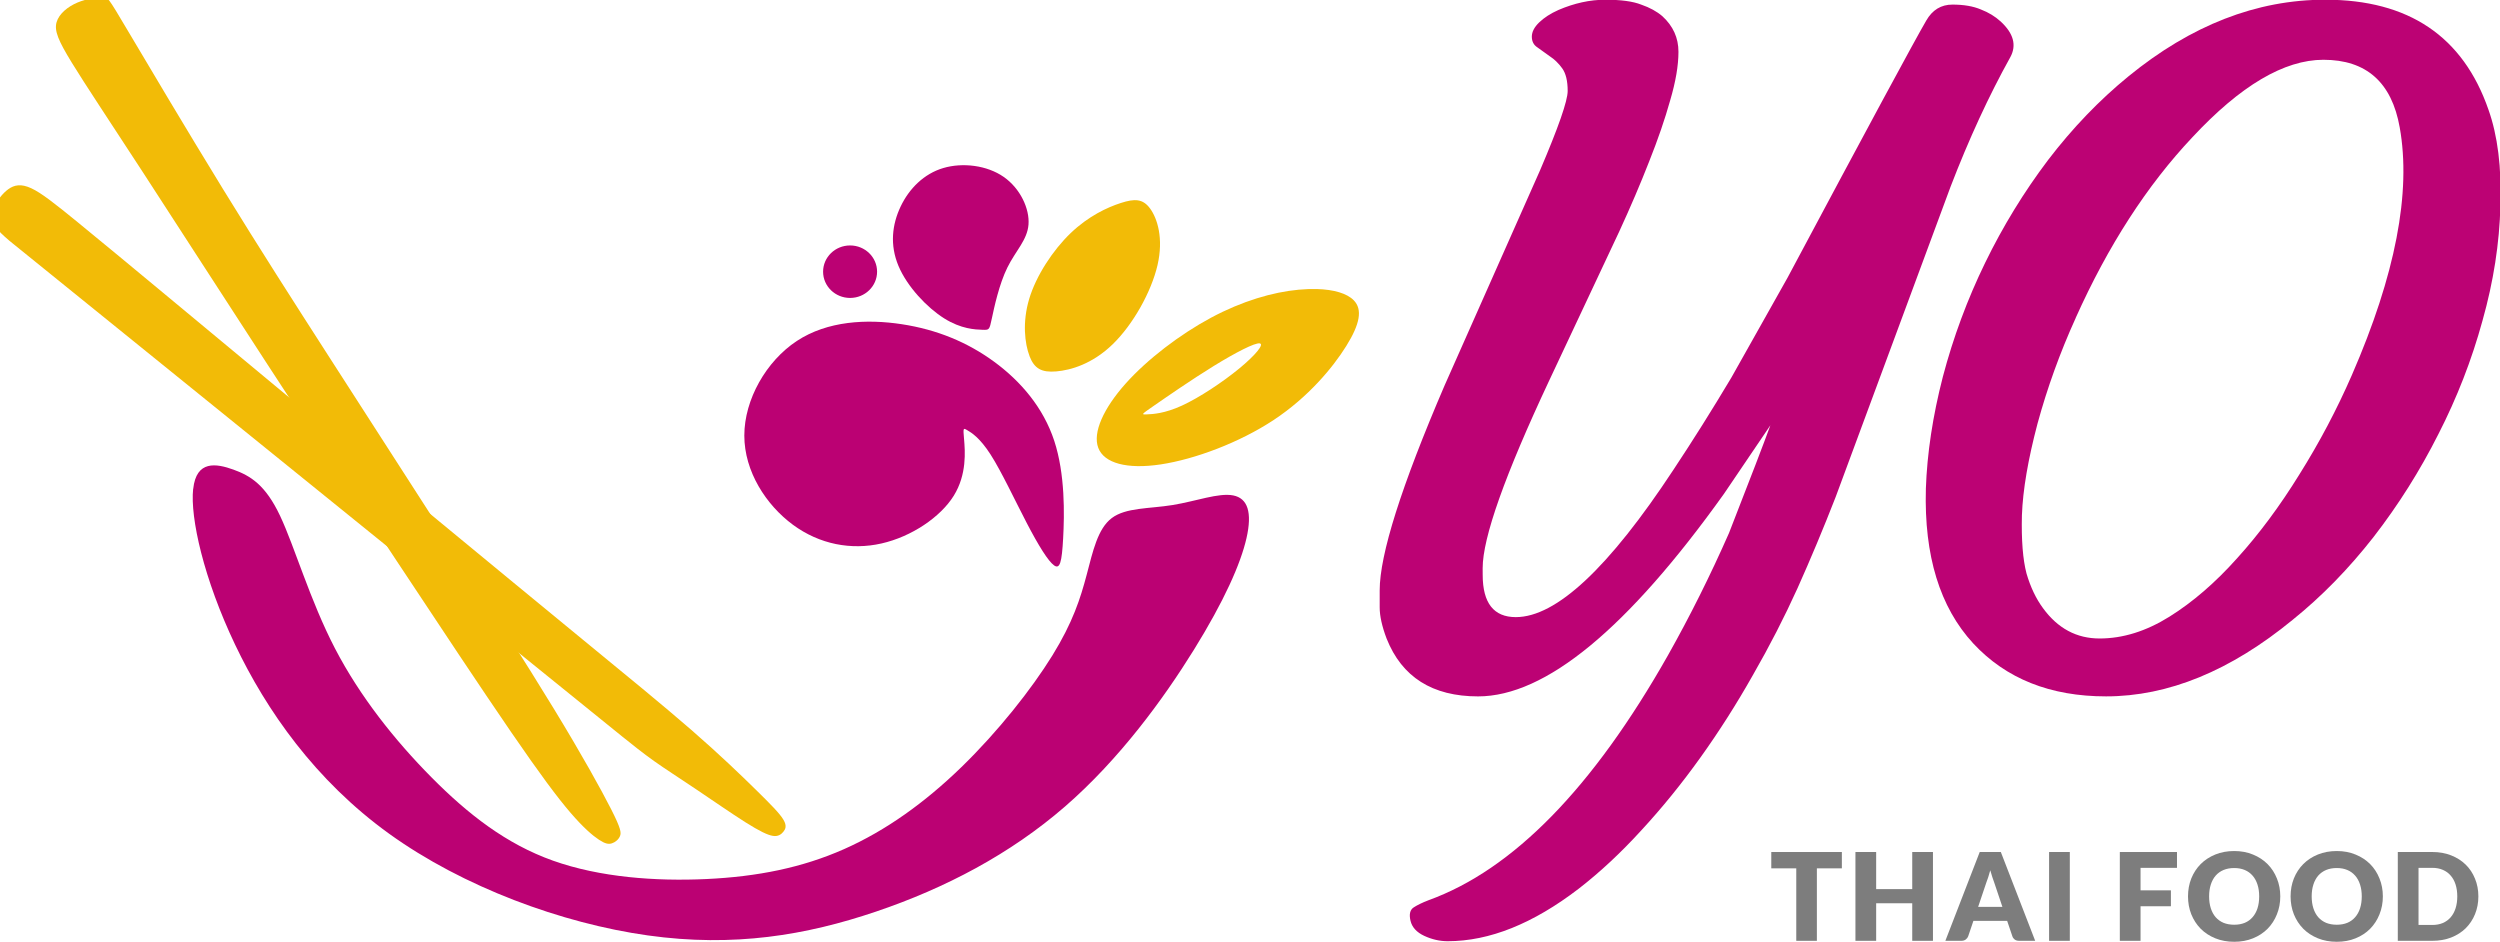 <?xml version="1.0" encoding="UTF-8" standalone="no"?>
<!-- Created with Inkscape (http://www.inkscape.org/) -->

<svg
   xmlns:dc="http://purl.org/dc/elements/1.1/"
   xmlns:cc="http://creativecommons.org/ns#"
   xmlns:rdf="http://www.w3.org/1999/02/22-rdf-syntax-ns#"
   xmlns:svg="http://www.w3.org/2000/svg"
   xmlns="http://www.w3.org/2000/svg"
   xmlns:sodipodi="http://sodipodi.sourceforge.net/DTD/sodipodi-0.dtd"
   xmlns:inkscape="http://www.inkscape.org/namespaces/inkscape"
   width="266.006mm"
   height="100.25mm"
   viewBox="0 0 266.006 100.25"
   version="1.1"
   id="svg8"
   inkscape:version="0.92.2 5c3e80d, 2017-08-06"
   sodipodi:docname="logo-yo-long-plain.svg"
   inkscape:export-filename="/Users/xenia/Box Sync/offix/Projekte/Yo Thai Food/CI/Logo/logo-yo-long.png"
   inkscape:export-xdpi="95.519455"
   inkscape:export-ydpi="95.519455">
  <defs
     id="defs2">
    <inkscape:path-effect
       only_selected="false"
       apply_with_weight="true"
       apply_no_weight="true"
       helper_size="0"
       steps="2"
       weight="33.333"
       is_visible="true"
       id="path-effect912"
       effect="bspline" />
    <inkscape:path-effect
       only_selected="false"
       apply_with_weight="true"
       apply_no_weight="true"
       helper_size="0"
       steps="2"
       weight="33.333"
       is_visible="true"
       id="path-effect906"
       effect="bspline" />
    <inkscape:path-effect
       only_selected="false"
       apply_with_weight="true"
       apply_no_weight="true"
       helper_size="0"
       steps="2"
       weight="33.333"
       is_visible="true"
       id="path-effect900"
       effect="bspline" />
    <inkscape:path-effect
       only_selected="false"
       apply_with_weight="true"
       apply_no_weight="true"
       helper_size="0"
       steps="2"
       weight="33.333"
       is_visible="true"
       id="path-effect896"
       effect="bspline" />
    <inkscape:path-effect
       effect="bspline"
       id="path-effect892"
       is_visible="true"
       weight="33.333"
       steps="2"
       helper_size="0"
       apply_no_weight="true"
       apply_with_weight="true"
       only_selected="false" />
    <inkscape:path-effect
       effect="bspline"
       id="path-effect888"
       is_visible="true"
       weight="33.333"
       steps="2"
       helper_size="0"
       apply_no_weight="true"
       apply_with_weight="true"
       only_selected="false" />
    <inkscape:path-effect
       effect="bspline"
       id="path-effect884"
       is_visible="true"
       weight="33.333"
       steps="2"
       helper_size="0"
       apply_no_weight="true"
       apply_with_weight="true"
       only_selected="false" />
    <inkscape:path-effect
       effect="bspline"
       id="path-effect880"
       is_visible="true"
       weight="33.333"
       steps="2"
       helper_size="0"
       apply_no_weight="true"
       apply_with_weight="true"
       only_selected="false" />
    <inkscape:path-effect
       only_selected="false"
       apply_with_weight="true"
       apply_no_weight="true"
       helper_size="0"
       steps="2"
       weight="33.333"
       is_visible="true"
       id="path-effect1098"
       effect="bspline" />
    <inkscape:path-effect
       only_selected="false"
       apply_with_weight="true"
       apply_no_weight="true"
       helper_size="0"
       steps="2"
       weight="33.333"
       is_visible="true"
       id="path-effect1094"
       effect="bspline" />
    <inkscape:path-effect
       effect="bspline"
       id="path-effect1090"
       is_visible="true"
       weight="33.333"
       steps="2"
       helper_size="0"
       apply_no_weight="true"
       apply_with_weight="true"
       only_selected="false" />
    <inkscape:path-effect
       effect="bspline"
       id="path-effect1084"
       is_visible="true"
       weight="33.333"
       steps="2"
       helper_size="0"
       apply_no_weight="true"
       apply_with_weight="true"
       only_selected="false" />
    <inkscape:path-effect
       effect="bspline"
       id="path-effect1080"
       is_visible="true"
       weight="33.333"
       steps="2"
       helper_size="0"
       apply_no_weight="true"
       apply_with_weight="true"
       only_selected="false" />
    <inkscape:path-effect
       effect="bspline"
       id="path-effect1076"
       is_visible="true"
       weight="33.333"
       steps="2"
       helper_size="0"
       apply_no_weight="true"
       apply_with_weight="true"
       only_selected="false" />
    <inkscape:path-effect
       effect="bspline"
       id="path-effect1072"
       is_visible="true"
       weight="33.333"
       steps="2"
       helper_size="0"
       apply_no_weight="true"
       apply_with_weight="true"
       only_selected="false" />
    <inkscape:path-effect
       effect="bspline"
       id="path-effect1068"
       is_visible="true"
       weight="33.333"
       steps="2"
       helper_size="0"
       apply_no_weight="true"
       apply_with_weight="true"
       only_selected="false" />
    <inkscape:path-effect
       effect="bspline"
       id="path-effect963"
       is_visible="true"
       weight="33.333"
       steps="2"
       helper_size="0"
       apply_no_weight="true"
       apply_with_weight="true"
       only_selected="false" />
    <inkscape:path-effect
       effect="bspline"
       id="path-effect959"
       is_visible="true"
       weight="33.333"
       steps="2"
       helper_size="0"
       apply_no_weight="true"
       apply_with_weight="true"
       only_selected="false" />
    <inkscape:path-effect
       effect="bspline"
       id="path-effect955"
       is_visible="true"
       weight="33.333"
       steps="2"
       helper_size="0"
       apply_no_weight="true"
       apply_with_weight="true"
       only_selected="false" />
    <inkscape:path-effect
       effect="bspline"
       id="path-effect950"
       is_visible="true"
       weight="33.333"
       steps="2"
       helper_size="0"
       apply_no_weight="true"
       apply_with_weight="true"
       only_selected="false" />
    <inkscape:path-effect
       only_selected="false"
       apply_with_weight="true"
       apply_no_weight="true"
       helper_size="0"
       steps="2"
       weight="33.333"
       is_visible="true"
       id="path-effect944"
       effect="bspline" />
    <inkscape:path-effect
       effect="bspline"
       id="path-effect940"
       is_visible="true"
       weight="33.333"
       steps="2"
       helper_size="0"
       apply_no_weight="true"
       apply_with_weight="true"
       only_selected="false" />
    <inkscape:path-effect
       effect="bspline"
       id="path-effect936"
       is_visible="true"
       weight="33.333"
       steps="2"
       helper_size="0"
       apply_no_weight="true"
       apply_with_weight="true"
       only_selected="false" />
    <inkscape:path-effect
       effect="bspline"
       id="path-effect932"
       is_visible="true"
       weight="33.333"
       steps="2"
       helper_size="0"
       apply_no_weight="true"
       apply_with_weight="true"
       only_selected="false" />
    <inkscape:path-effect
       effect="bspline"
       id="path-effect928"
       is_visible="true"
       weight="33.333"
       steps="2"
       helper_size="0"
       apply_no_weight="true"
       apply_with_weight="true"
       only_selected="false" />
    <inkscape:path-effect
       effect="bspline"
       id="path-effect924"
       is_visible="true"
       weight="33.333"
       steps="2"
       helper_size="0"
       apply_no_weight="true"
       apply_with_weight="true"
       only_selected="false" />
  </defs>
  <sodipodi:namedview
     id="base"
     pagecolor="#ffffff"
     bordercolor="#666666"
     borderopacity="1.0"
     inkscape:pageopacity="0.0"
     inkscape:pageshadow="2"
     inkscape:zoom="0.35"
     inkscape:cx="400"
     inkscape:cy="560"
     inkscape:document-units="mm"
     inkscape:current-layer="g906"
     showgrid="false"
     inkscape:measure-start="329.31,478.812"
     inkscape:measure-end="337.391,479.822"
     showguides="true"
     inkscape:guide-bbox="true"
     fit-margin-top="0"
     fit-margin-left="0"
     fit-margin-right="0"
     fit-margin-bottom="0">
    <sodipodi:guide
       position="642.993,62.751"
       orientation="1,0"
       id="guide1052"
       inkscape:locked="false" />
  </sodipodi:namedview>
  <g
     inkscape:label="Layer 1"
     inkscape:groupmode="layer"
     id="layer1"
     transform="translate(101.354,-136.281)">
    <g
       id="g1128"
       transform="matrix(2.092,0,0,2.092,387.28,-157.677)">
      <g
         id="g1139"
         transform="matrix(0.688,0,0,0.688,-46.574,37.649)"
         style="fill:#d10002;fill-opacity:1">
        <g
           id="g1073"
           inkscape:export-xdpi="289.46674"
           inkscape:export-ydpi="289.46674">
          <g
             id="g906">
            <g
               aria-label="YO"
               transform="scale(1.016,0.984)"
               style="font-style:normal;font-variant:normal;font-weight:bold;font-stretch:normal;font-size:68.494px;line-height:1.25;font-family:Chalkboard;-inkscape-font-specification:'Chalkboard Bold';letter-spacing:0px;word-spacing:0px;fill:#bb0173;fill-opacity:0.992;stroke:none;stroke-width:3.425"
               id="text987">
              <path
                 d="m -159.636,195.133 q 0,3.177 2.408,3.177 4.415,0 11.471,-11.07 2.107,-3.278 4.214,-6.923 l 4.08,-7.491 q 8.762,-16.956 10.1,-19.331 0.669,-1.204 1.906,-1.204 1.237,0 2.074,0.368 0.836,0.334 1.438,0.903 1.405,1.338 0.702,2.676 -2.341,4.348 -4.348,9.732 l -8.361,23.311 q -1.338,3.545 -2.776,6.856 -1.438,3.278 -3.244,6.522 -1.773,3.244 -3.813,6.187 -2.04,2.943 -4.281,5.451 -2.241,2.542 -4.582,4.415 -4.983,3.946 -9.532,3.946 -0.87,0 -1.706,-0.401 -0.836,-0.401 -1.003,-1.137 -0.167,-0.736 0.234,-1.003 0.401,-0.268 1.07,-0.535 9.231,-3.445 17.424,-18.394 2.408,-4.415 4.448,-9.197 2.341,-6.187 3.01,-8.093 l -3.378,5.15 q -10.535,15.217 -17.893,15.217 -4.983,0 -6.655,-4.348 -0.502,-1.371 -0.502,-2.341 v -1.271 q 0,-4.047 4.716,-15.384 l 6.956,-16.187 q 2.007,-4.849 2.007,-5.953 0,-1.137 -0.401,-1.706 -0.401,-0.569 -0.903,-0.903 l -0.903,-0.669 q -0.401,-0.268 -0.401,-0.803 0,-0.535 0.535,-1.07 0.535,-0.535 1.405,-0.936 1.739,-0.769 3.411,-0.769 1.706,0 2.609,0.368 0.936,0.334 1.538,0.87 1.171,1.104 1.171,2.676 0,1.538 -0.602,3.645 -0.569,2.107 -1.538,4.615 -0.936,2.475 -2.174,5.251 l -5.084,11.17 q -4.849,10.669 -4.849,14.113 z"
                 style="font-style:normal;font-variant:normal;font-weight:normal;font-stretch:normal;font-family:Courgette;-inkscape-font-specification:Courgette;fill:#bb0173;fill-opacity:0.992;stroke-width:3.425"
                 id="path858" />
              <path
                 d="m -127.39,188.679 q 0.134,-4.013 1.237,-8.428 1.137,-4.448 3.077,-8.562 1.94,-4.114 4.582,-7.726 2.676,-3.612 5.853,-6.287 6.823,-5.752 14.314,-5.752 9.097,0 11.873,8.261 1.003,2.91 0.87,7.19 -0.1,4.247 -1.304,8.662 -1.171,4.415 -3.211,8.528 -2.007,4.114 -4.716,7.726 -2.709,3.579 -5.886,6.221 -6.789,5.752 -13.578,5.752 -6.087,0 -9.665,-3.98 -3.645,-4.08 -3.445,-11.605 z m 10.903,-12.843 q -1.706,3.88 -2.776,7.926 -1.037,4.047 -1.137,6.889 -0.067,2.809 0.334,4.381 0.435,1.538 1.204,2.609 1.605,2.274 4.114,2.274 2.542,0 5.083,-1.639 2.542,-1.639 4.916,-4.381 2.408,-2.742 4.548,-6.321 2.174,-3.579 3.813,-7.458 4.749,-11.271 3.478,-18.595 -0.87,-5.084 -5.552,-5.084 -4.281,0 -9.532,5.819 -4.95,5.418 -8.495,13.578 z"
                 style="font-style:normal;font-variant:normal;font-weight:normal;font-stretch:normal;font-family:Courgette;-inkscape-font-specification:Courgette;fill:#bb0173;fill-opacity:0.992;stroke-width:3.425"
                 id="path860" />
            </g>
            <g
               aria-label="THAI FOOD"
               style="font-style:normal;font-variant:normal;font-weight:bold;font-stretch:normal;font-size:9.011px;line-height:1.25;font-family:Chalkboard;-inkscape-font-specification:'Chalkboard Bold';letter-spacing:0px;word-spacing:0px;fill:#7d7d7d;fill-opacity:1;stroke:none;stroke-width:0.451"
               id="text991">
              <path
                 d="m -135.638,212.501 v 1.208 h -1.847 v 5.357 h -1.523 v -5.357 h -1.847 v -1.208 z"
                 style="font-style:normal;font-variant:normal;font-weight:900;font-stretch:normal;font-family:Lato;-inkscape-font-specification:'Lato Heavy';letter-spacing:0.367px;fill:#7d7d7d;fill-opacity:1;stroke-width:0.451"
                 id="path863" />
              <path
                 d="m -128.903,219.066 h -1.532 v -2.776 h -2.667 v 2.776 h -1.532 v -6.565 h 1.532 v 2.744 h 2.667 v -2.744 h 1.532 z"
                 style="font-style:normal;font-variant:normal;font-weight:900;font-stretch:normal;font-family:Lato;-inkscape-font-specification:'Lato Heavy';letter-spacing:0.367px;fill:#7d7d7d;fill-opacity:1;stroke-width:0.451"
                 id="path865" />
              <path
                 d="m -121.346,219.066 h -1.18 q -0.198,0 -0.329,-0.09 -0.126,-0.095 -0.176,-0.239 l -0.387,-1.144 h -2.496 l -0.387,1.144 q -0.045,0.126 -0.176,0.23 -0.131,0.099 -0.32,0.099 h -1.19 l 2.541,-6.565 h 1.559 z m -4.217,-2.51 h 1.793 l -0.604,-1.798 q -0.059,-0.171 -0.14,-0.401 -0.077,-0.234 -0.153,-0.505 -0.072,0.275 -0.149,0.509 -0.077,0.234 -0.144,0.406 z"
                 style="font-style:normal;font-variant:normal;font-weight:900;font-stretch:normal;font-family:Lato;-inkscape-font-specification:'Lato Heavy';letter-spacing:0.367px;fill:#7d7d7d;fill-opacity:1;stroke-width:0.451"
                 id="path867" />
              <path
                 d="m -118.786,219.066 h -1.532 v -6.565 h 1.532 z"
                 style="font-style:normal;font-variant:normal;font-weight:900;font-stretch:normal;font-family:Lato;-inkscape-font-specification:'Lato Heavy';letter-spacing:0.367px;fill:#7d7d7d;fill-opacity:1;stroke-width:0.451"
                 id="path869" />
              <path
                 d="m -110.863,212.501 v 1.171 h -2.694 v 1.663 h 2.244 v 1.176 h -2.244 v 2.555 h -1.532 v -6.565 z"
                 style="font-style:normal;font-variant:normal;font-weight:900;font-stretch:normal;font-family:Lato;-inkscape-font-specification:'Lato Heavy';letter-spacing:0.367px;fill:#7d7d7d;fill-opacity:1;stroke-width:0.451"
                 id="path871" />
              <path
                 d="m -103.227,215.781 q 0,0.712 -0.248,1.325 -0.243,0.613 -0.689,1.068 -0.446,0.451 -1.077,0.707 -0.626,0.257 -1.392,0.257 -0.766,0 -1.397,-0.257 -0.631,-0.257 -1.081,-0.707 -0.446,-0.455 -0.694,-1.068 -0.243,-0.613 -0.243,-1.325 0,-0.712 0.243,-1.325 0.248,-0.613 0.694,-1.063 0.451,-0.451 1.081,-0.707 0.631,-0.257 1.397,-0.257 0.766,0 1.392,0.261 0.631,0.257 1.077,0.707 0.446,0.451 0.689,1.063 0.248,0.613 0.248,1.32 z m -1.559,0 q 0,-0.487 -0.126,-0.874 -0.126,-0.392 -0.365,-0.662 -0.234,-0.27 -0.577,-0.415 -0.342,-0.144 -0.779,-0.144 -0.442,0 -0.788,0.144 -0.342,0.144 -0.581,0.415 -0.234,0.27 -0.36,0.662 -0.126,0.387 -0.126,0.874 0,0.491 0.126,0.883 0.126,0.387 0.36,0.658 0.239,0.27 0.581,0.415 0.347,0.14 0.788,0.14 0.437,0 0.779,-0.14 0.342,-0.144 0.577,-0.415 0.239,-0.27 0.365,-0.658 0.126,-0.392 0.126,-0.883 z"
                 style="font-style:normal;font-variant:normal;font-weight:900;font-stretch:normal;font-family:Lato;-inkscape-font-specification:'Lato Heavy';letter-spacing:0.367px;fill:#7d7d7d;fill-opacity:1;stroke-width:0.451"
                 id="path873" />
              <path
                 d="m -95.644,215.781 q 0,0.712 -0.248,1.325 -0.243,0.613 -0.689,1.068 -0.446,0.451 -1.077,0.707 -0.626,0.257 -1.392,0.257 -0.766,0 -1.397,-0.257 -0.631,-0.257 -1.081,-0.707 -0.446,-0.455 -0.694,-1.068 -0.243,-0.613 -0.243,-1.325 0,-0.712 0.243,-1.325 0.248,-0.613 0.694,-1.063 0.451,-0.451 1.081,-0.707 0.631,-0.257 1.397,-0.257 0.766,0 1.392,0.261 0.631,0.257 1.077,0.707 0.446,0.451 0.689,1.063 0.248,0.613 0.248,1.32 z m -1.559,0 q 0,-0.487 -0.126,-0.874 -0.126,-0.392 -0.365,-0.662 -0.234,-0.27 -0.577,-0.415 -0.342,-0.144 -0.779,-0.144 -0.442,0 -0.788,0.144 -0.342,0.144 -0.581,0.415 -0.234,0.27 -0.36,0.662 -0.126,0.387 -0.126,0.874 0,0.491 0.126,0.883 0.126,0.387 0.36,0.658 0.239,0.27 0.581,0.415 0.347,0.14 0.788,0.14 0.437,0 0.779,-0.14 0.342,-0.144 0.577,-0.415 0.239,-0.27 0.365,-0.658 0.126,-0.392 0.126,-0.883 z"
                 style="font-style:normal;font-variant:normal;font-weight:900;font-stretch:normal;font-family:Lato;-inkscape-font-specification:'Lato Heavy';letter-spacing:0.367px;fill:#7d7d7d;fill-opacity:1;stroke-width:0.451"
                 id="path875" />
              <path
                 d="m -88.583,215.781 q 0,0.712 -0.248,1.316 -0.243,0.599 -0.689,1.041 -0.446,0.437 -1.077,0.685 -0.626,0.243 -1.392,0.243 h -2.55 v -6.565 h 2.55 q 0.766,0 1.392,0.248 0.631,0.248 1.077,0.685 0.446,0.437 0.689,1.041 0.248,0.599 0.248,1.307 z m -1.559,0 q 0,-0.487 -0.126,-0.879 -0.126,-0.392 -0.365,-0.662 -0.234,-0.275 -0.577,-0.419 -0.342,-0.149 -0.779,-0.149 h -1.018 v 4.222 h 1.018 q 0.437,0 0.779,-0.144 0.342,-0.149 0.577,-0.419 0.239,-0.275 0.365,-0.667 0.126,-0.392 0.126,-0.883 z"
                 style="font-style:normal;font-variant:normal;font-weight:900;font-stretch:normal;font-family:Lato;-inkscape-font-specification:'Lato Heavy';letter-spacing:0.367px;fill:#7d7d7d;fill-opacity:1;stroke-width:0.451"
                 id="path877" />
            </g>
            <g
               id="g1019"
               transform="matrix(2.049,0,0,2.049,282.443,-30.964)">
              <g
                 style="fill:#f2bb07;fill-opacity:1;stroke:none"
                 transform="matrix(-0.133,0.23,-0.23,-0.133,-186.725,260.168)"
                 id="g1000">
                <g
                   transform="rotate(-16.627,-597.658,772.513)"
                   id="g998"
                   style="fill:#f2bb07;fill-opacity:1">
                  <path
                     style="fill:#f2bb07;fill-opacity:1;stroke:none;stroke-width:2.463;stroke-linecap:butt;stroke-linejoin:miter;stroke-miterlimit:4;stroke-dasharray:none;stroke-opacity:1"
                     d="m -329.338,651.412 c -0.506,0.976 -0.966,1.862 -1.584,2.43 -0.618,0.567 -1.371,0.771 -2.322,0.634 -0.951,-0.136 -2.1,-0.613 -2.869,-1.277 -0.769,-0.665 -1.154,-1.51 -0.858,-2.993 0.296,-1.483 1.276,-3.6 3.055,-7.277 1.78,-3.677 4.335,-8.865 7.051,-14.359 2.716,-5.495 5.537,-11.183 9.111,-18.439 3.574,-7.256 7.879,-16.037 11.896,-24.233 4.017,-8.196 7.789,-15.896 11.1,-22.697 3.312,-6.801 6.143,-12.659 8.554,-17.272 2.412,-4.613 4.384,-7.938 5.857,-10.385 1.474,-2.447 2.393,-3.924 3.11,-4.612 0.717,-0.688 1.204,-0.541 1.592,-0.354 0.389,0.188 0.81,0.519 0.864,1.246 0.054,0.727 -0.195,1.901 -0.935,4.065 -0.74,2.165 -1.946,5.252 -2.885,7.769 -0.939,2.517 -1.598,4.428 -2.311,6.195 -0.713,1.766 -1.48,3.387 -2.248,5.008"
                     id="path993"
                     inkscape:connector-curvature="0"
                     inkscape:path-effect="#path-effect888"
                     inkscape:original-d="m -329.33812,651.41196 c -0.54594,0.95494 -0.96565,1.86208 -1.44851,2.79349 -0.75317,0.20313 -1.50577,0.40665 -2.2587,0.61034 -1.14941,-0.47653 -2.29835,-0.95266 -3.44751,-1.42857 -0.45029,-0.82541 -0.7744,-1.69872 -1.16157,-2.54768 0.97901,-2.11634 1.95862,-4.23363 2.93794,-6.35007 2.50891,-5.27305 5.13543,-10.4254 7.70314,-15.6377 2.90596,-5.75662 5.68593,-11.46538 8.52891,-17.19765 4.30495,-8.78035 8.61022,-17.5611 12.91531,-26.34122 3.68685,-7.63172 7.50011,-15.3116 11.25014,-22.96699 2.91514,-5.92621 5.70419,-11.80446 8.55624,-17.70634 1.9716,-3.32493 3.94333,-6.64986 5.91496,-9.97442 1.01056,-1.54734 1.8949,-3.04666 2.84233,-4.56961 0.48679,0.14677 0.97351,0.29366 1.46026,0.44087 0.29749,0.21882 0.71189,0.55933 1.06783,0.83936 -0.24864,1.17451 -0.49711,2.34817 -0.74567,3.52265 -1.16045,3.18247 -2.43759,6.24237 -3.65637,9.36396 -0.65918,1.91169 -1.31828,3.82337 -1.97749,5.73539 -0.76724,1.62068 -1.53434,3.24121 -2.30157,4.86215" />
                  <path
                     style="fill:#f2bb07;fill-opacity:1;stroke:none;stroke-width:2.463;stroke-linecap:butt;stroke-linejoin:miter;stroke-miterlimit:4;stroke-dasharray:none;stroke-opacity:1"
                     d="m -360.906,642.479 c 3.773,-3.654 11.32,-10.963 18.014,-17.65 6.693,-6.687 12.534,-12.752 19.075,-19.564 6.541,-6.812 13.784,-14.37 20.635,-21.504 6.851,-7.134 13.348,-13.884 18.565,-19.053 5.216,-5.169 9.171,-8.778 11.414,-10.679 2.243,-1.901 2.775,-2.093 3.272,-2.012 0.498,0.081 0.962,0.436 1.208,0.844 0.246,0.408 0.275,0.872 -0.073,1.826 -0.348,0.954 -1.073,2.399 -2.669,4.603 -1.596,2.204 -4.061,5.165 -8.823,10.429 -4.762,5.264 -11.782,12.786 -18.918,20.415 -7.136,7.628 -14.368,15.341 -21.973,23.35 -7.605,8.01 -15.582,16.317 -21.473,22.521 -5.891,6.205 -9.696,10.306 -12.183,12.786 -2.487,2.479 -3.657,3.336 -4.859,3.285 -1.201,-0.051 -2.434,-1.01 -3.269,-2.152 -0.836,-1.142 -1.275,-2.467 -1.495,-3.129 -0.22,-0.662 -0.22,-0.662 3.554,-4.317 z"
                     id="path996"
                     inkscape:connector-curvature="0"
                     inkscape:path-effect="#path-effect892"
                     inkscape:original-d="m -364.67921,646.13327 c 7.54686,-7.30879 15.09355,-14.61722 22.6402,-21.92549 5.84016,-6.06545 11.68054,-12.1309 17.52067,-18.19601 7.24215,-7.55826 14.48462,-15.11667 21.72682,-22.67463 6.51698,-6.65527 12.95689,-13.46002 19.43521,-20.18969 3.9546,-3.60902 7.9093,-7.21801 11.86381,-10.8267 0.53216,-0.19201 1.06323,-0.38525 1.59526,-0.5768 0.46382,0.3543 0.92793,0.70915 1.39178,1.06409 0.0967,0.45777 0.0579,0.92527 0.0867,1.38827 -0.72569,1.44591 -1.4506,2.89039 -2.17601,4.336 -2.46605,2.96218 -4.93143,5.92375 -7.39726,8.88596 -7.00097,7.61895 -14.07847,15.08765 -21.11782,22.63185 -7.23271,7.71243 -14.46517,15.42473 -21.6979,23.13743 -7.97725,8.30695 -15.9542,16.61383 -23.93143,24.92111 -3.80486,4.10175 -7.60952,8.20336 -11.41467,12.30564 -1.16985,0.85667 -2.33948,1.71335 -3.50967,2.5706 -1.23246,-0.95957 -2.46457,-1.91852 -3.69698,-2.87745 -0.43913,-1.325 -0.87908,-2.64964 -1.31857,-3.97417 z"
                     sodipodi:nodetypes="cccccccccccccccccc" />
                </g>
              </g>
              <path
                 sodipodi:nodetypes="cccccccccccccccccccccc"
                 inkscape:original-d="m -264.13355,104.55388 c 0.49635,2.20762 0.99249,4.41543 1.48843,6.62346 1.76165,2.53032 3.52279,5.06042 5.28388,7.59094 3.57247,1.31459 7.14462,2.62933 10.71662,3.94431 2.62966,-0.44672 5.23857,-0.88974 7.88862,-1.33958 2.37543,-1.25032 4.71352,-2.4809 7.06998,-3.72104 1.58786,-2.18322 3.1755,-4.36624 4.76294,-6.54905 0.59558,-1.33978 1.19095,-2.67936 1.78611,-4.01873 -0.17345,-0.52115 -0.34183,-1.0263 -0.52095,-1.56283 -0.86881,0.33205 -1.68638,0.64466 -2.53031,0.96746 -0.84351,-0.0499 -1.68667,-0.0994 -2.53031,-0.14884 -0.17348,0.8186 -0.34709,1.63706 -0.52095,2.4559 -0.27266,0.86803 -0.54546,1.736 -0.81863,2.60473 -1.21572,1.53831 -2.43071,3.07565 -3.64663,4.61409 -1.41398,1.01702 -2.82778,2.03396 -4.24199,3.05126 -1.61255,0.32235 -3.2247,0.64478 -4.83736,0.96747 -2.05908,-0.14907 -4.06814,-0.29789 -6.10252,-0.44652 -1.33949,-1.06701 -2.72856,-2.13361 -4.09315,-3.2001 -1.26497,-1.58789 -2.5301,-3.1755 -3.79547,-4.76294 -0.54553,-1.88551 -1.0913,-3.82048 -1.63726,-5.73041 -0.49589,-0.32268 -1.04168,-0.64519 -1.56283,-0.96748 -0.71928,-0.12425 -1.4386,-0.24827 -2.15822,-0.3721 z"
                 inkscape:path-effect="#path-effect896"
                 inkscape:connector-curvature="0"
                 id="path1002"
                 d="m -263.526,105.72 c -0.112,1.042 0.384,3.25 1.513,5.619 1.129,2.369 2.89,4.899 5.557,6.822 2.667,1.923 6.239,3.237 9.34,3.671 3.101,0.434 5.71,-0.009 8.223,-0.859 2.513,-0.85 4.851,-2.081 6.823,-3.792 1.972,-1.712 3.56,-3.895 4.651,-5.656 1.091,-1.761 1.687,-3.101 1.898,-4.031 0.211,-0.93 0.042,-1.435 -0.481,-1.538 -0.524,-0.102 -1.341,0.21 -2.185,0.347 -0.844,0.137 -1.687,0.087 -2.196,0.471 -0.509,0.384 -0.682,1.203 -0.905,2.046 -0.223,0.843 -0.496,1.711 -1.24,2.915 -0.744,1.204 -1.959,2.741 -3.274,4.019 -1.315,1.278 -2.729,2.295 -4.242,2.965 -1.513,0.67 -3.126,0.992 -4.961,1.078 -1.836,0.086 -3.845,-0.061 -5.537,-0.663 -1.692,-0.602 -3.071,-1.68 -4.386,-3.008 -1.315,-1.327 -2.58,-2.915 -3.482,-4.652 -0.902,-1.737 -1.454,-3.671 -1.979,-4.781 -0.524,-1.111 -1.063,-1.444 -1.683,-1.668 -0.62,-0.223 -1.339,-0.347 -1.451,0.695 z"
                 style="fill:#bb0173;fill-opacity:1;stroke:none;stroke-width:0.208px;stroke-linecap:butt;stroke-linejoin:miter;stroke-opacity:1" />
              <path
                 inkscape:original-d="m -235.74596,103.51464 c 0.0703,0.84177 0.14054,1.68374 0.2105,2.52593 -1.03496,0.68405 -2.06966,1.40309 -3.10479,2.10494 -1.14024,-0.21075 -2.28015,-0.42119 -3.42054,-0.63148 -0.78925,-1.21072 -1.57849,-2.42089 -2.36805,-3.63103 0.78952,-1.3859 1.57891,-2.77171 2.36805,-4.157258 1.4208,-0.07033 2.84189,-0.140534 4.26251,-0.210494 1.10513,0.455792 2.21041,0.911932 3.31529,1.368212 0.81568,0.95016 1.63133,1.90068 2.44673,2.8513 -0.0261,1.45254 -0.0523,2.90521 -0.0787,4.35812 -0.0677,0.26842 -0.13563,0.53696 -0.20372,0.80577 -0.35293,-0.56704 -0.70599,-1.13377 -1.05925,-1.70036 -0.50844,-1.0526 -0.98209,-2.10515 -1.47346,-3.15741 -0.29796,-0.17561 -0.59619,-0.35104 -0.89459,-0.52624 z"
                 inkscape:path-effect="#path-effect900"
                 inkscape:connector-curvature="0"
                 id="path1004"
                 d="m -235.711,103.936 c 0.035,0.421 0.105,1.263 -0.373,2.032 -0.478,0.769 -1.521,1.476 -2.609,1.722 -1.088,0.246 -2.228,0.035 -3.193,-0.675 -0.965,-0.711 -1.754,-1.921 -1.754,-3.219 7e-5,-1.298 0.789,-2.684 1.894,-3.412 1.105,-0.728 2.526,-0.798 3.789,-0.605 1.263,0.193 2.368,0.649 3.328,1.352 0.96,0.703 1.776,1.654 2.171,2.855 0.395,1.202 0.368,2.654 0.321,3.515 -0.047,0.861 -0.115,1.129 -0.326,0.98 -0.211,-0.149 -0.564,-0.716 -0.987,-1.529 -0.424,-0.813 -0.912,-1.859 -1.306,-2.473 -0.395,-0.614 -0.693,-0.789 -0.842,-0.877 -0.149,-0.088 -0.149,-0.088 -0.114,0.333 z"
                 style="fill:#bb0173;fill-opacity:1;stroke:none;stroke-width:0.208px;stroke-linecap:butt;stroke-linejoin:miter;stroke-opacity:1"
                 sodipodi:nodetypes="ccccccccccccccc" />
              <path
                 id="path1009"
                 d="m -222.985,98.511 c -0.205,-0.006 -0.425,0.002 -0.657,0.023 -0.929,0.086 -2.033,0.407 -3.157,1.009 -1.123,0.603 -2.299,1.498 -3.088,2.383 -0.789,0.886 -1.193,1.763 -0.982,2.315 0.21,0.553 1.035,0.78 2.254,0.596 1.219,-0.184 2.832,-0.781 4.078,-1.605 1.246,-0.825 2.129,-1.885 2.617,-2.67 0.488,-0.785 0.593,-1.312 0.269,-1.645 -0.243,-0.25 -0.719,-0.39 -1.334,-0.407 z m -2.06,1.96 c 0.175,0.026 -0.158,0.43 -0.746,0.912 -0.588,0.483 -1.429,1.043 -2.061,1.333 -0.632,0.289 -1.053,0.307 -1.263,0.316 -0.211,0.009 -0.21,0.009 0.246,-0.307 0.456,-0.316 1.368,-0.948 2.166,-1.439 0.798,-0.491 1.482,-0.842 1.658,-0.816 z"
                 style="fill:#f2bb07;fill-opacity:1;stroke:none;stroke-width:0.208px;stroke-linecap:butt;stroke-linejoin:miter;stroke-opacity:1"
                 inkscape:connector-curvature="0" />
              <path
                 inkscape:original-d="m -234.79873,99.988862 c 0.17562,-0.824643 0.35103,-1.649082 0.52624,-2.473309 0.42106,-0.385997 0.84218,-0.772018 1.26296,-1.157716 -0.3329,-0.736562 -0.66636,-1.473667 -0.99985,-2.210189 -0.87674,-0.10544 -1.75391,-0.210707 -2.63118,-0.315746 -0.52613,0.508591 -1.05226,1.052268 -1.57871,1.578706 -0.0875,0.771915 -0.1752,1.508335 -0.26312,2.262814 0.71963,0.75429 1.43859,1.508336 2.15758,2.262815 0.5089,0.01733 1.0176,0.03489 1.52608,0.05261 z"
                 inkscape:path-effect="#path-effect906"
                 inkscape:connector-curvature="0"
                 id="path1012"
                 d="m -234.711,99.577 c 0.088,-0.412 0.263,-1.237 0.561,-1.842 0.298,-0.605 0.719,-0.991 0.763,-1.552 0.044,-0.561 -0.29,-1.298 -0.895,-1.719 -0.605,-0.421 -1.482,-0.526 -2.179,-0.32 -0.697,0.206 -1.232,0.741 -1.54,1.39 -0.308,0.649 -0.394,1.386 -0.078,2.14 0.316,0.754 1.035,1.509 1.649,1.894 0.614,0.386 1.123,0.403 1.377,0.412 0.254,0.009 0.254,0.009 0.342,-0.404 z"
                 style="fill:#bb0173;fill-opacity:1;stroke:none;stroke-width:0.208px;stroke-linecap:butt;stroke-linejoin:miter;stroke-opacity:1" />
              <ellipse
                 ry="0.947"
                 rx="0.974"
                 cy="97.884"
                 cx="-239.824"
                 id="ellipse1014"
                 style="opacity:1;fill:#bb0173;fill-opacity:1;fill-rule:nonzero;stroke:none;stroke-width:1.575;stroke-miterlimit:4;stroke-dasharray:none;stroke-opacity:1" />
              <path
                 inkscape:original-d="m -233.43672,101.24562 c -0.0875,-0.77202 -0.17521,-1.543836 -0.26312,-2.315437 0.59647,-0.894596 1.19301,-1.824491 1.7892,-2.736421 0.68413,-0.333403 1.36842,-0.631696 2.05232,-0.947229 0.2983,0.01733 0.5966,-2.05e-4 0.89459,0 0.22809,0.718478 0.45628,1.43817 0.68411,2.157571 -0.66647,1.210349 -1.33292,2.385392 -1.99969,3.578396 -0.80685,0.21033 -1.5785,0.45587 -2.36806,0.6841 -0.26299,-0.14057 -0.52603,-0.28086 -0.78935,-0.42098 z"
                 inkscape:path-effect="#path-effect912"
                 inkscape:connector-curvature="0"
                 id="path1017"
                 d="m -233.349,100.93 c -0.175,-0.456 -0.263,-1.228 -0.013,-2.064 0.25,-0.836 0.855,-1.76 1.498,-2.376 0.644,-0.615 1.321,-0.928 1.812,-1.086 0.491,-0.158 0.789,-0.158 1.052,0.201 0.263,0.359 0.491,1.079 0.268,2.042 -0.223,0.963 -0.882,2.142 -1.616,2.854 -0.734,0.712 -1.511,0.937 -2.038,0.981 -0.526,0.044 -0.789,-0.096 -0.965,-0.553 z"
                 style="fill:#f2bb07;fill-opacity:1;stroke:none;stroke-width:0.208px;stroke-linecap:butt;stroke-linejoin:miter;stroke-opacity:1" />
            </g>
          </g>
        </g>
      </g>
    </g>
  </g>
</svg>
